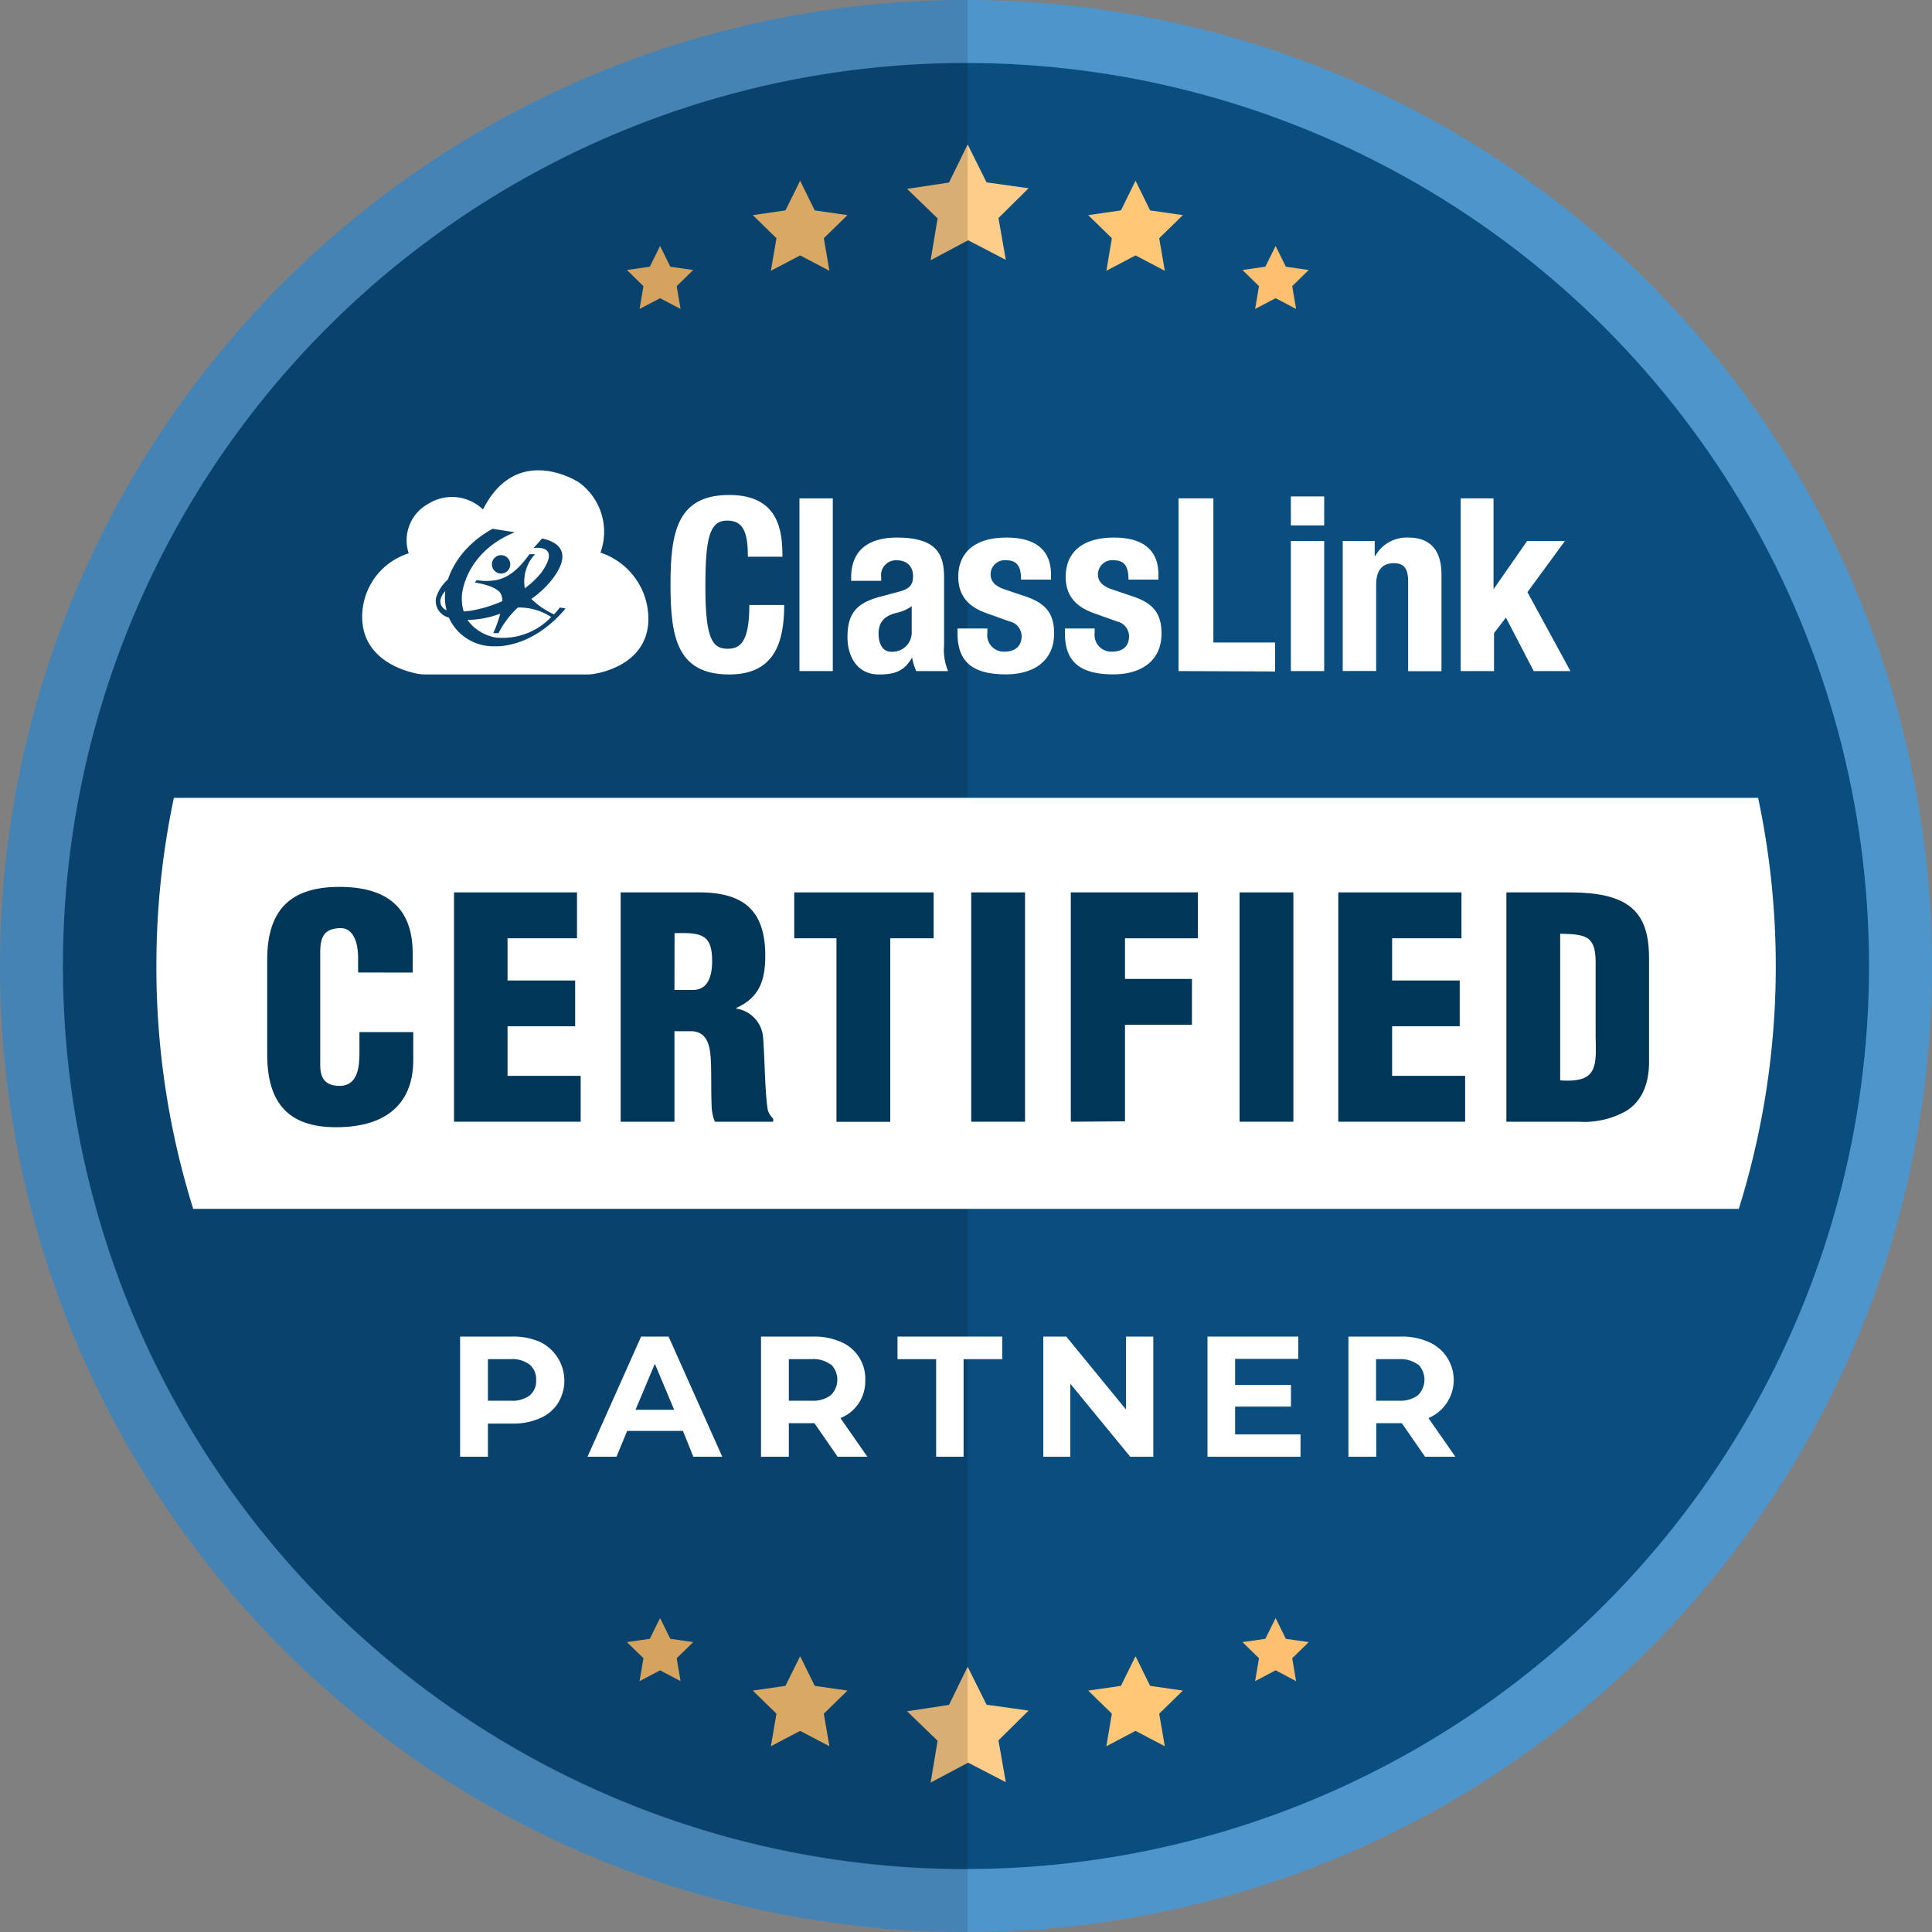 <?xml version="1.0" encoding="UTF-8"?> <svg xmlns="http://www.w3.org/2000/svg" viewBox="0 0 200 200"><rect x="0" y="0" width="200" height="200" fill="#808080" stroke="none"/><defs><style>.cls-1{isolation:isolate;}.cls-2{fill:#4e95cc;}.cls-3{mix-blend-mode:multiply;opacity:0.12;}.cls-4{fill:#0a4d7f;}.cls-5{fill:#ffcd8a;}.cls-6{fill:#ffc776;}.cls-7{fill:#fcc070;}.cls-8{mix-blend-mode:overlay;opacity:0.15;}.cls-9{fill:#fff;}.cls-10{fill:#003759;}</style></defs><g class="cls-1"><g id="Layer_2" data-name="Layer 2"><g id="Layer_1-2" data-name="Layer 1"><circle class="cls-2" cx="100" cy="100" r="100"></circle><path class="cls-3" d="M100.16,0H100a100,100,0,0,0,0,200h.16Z"></path><circle class="cls-4" cx="100" cy="100" r="93.48"></circle><polygon class="cls-5" points="100.22 24.87 96.34 26.94 97.06 22.61 93.9 19.55 98.24 18.9 100.17 14.95 102.13 18.88 106.48 19.49 103.36 22.57 104.12 26.9 100.22 24.87"></polygon><polygon class="cls-6" points="117.55 26.44 114.53 28.03 115.1 24.66 112.65 22.27 116.04 21.78 117.55 18.71 119.06 21.78 122.45 22.27 120 24.66 120.58 28.03 117.55 26.44"></polygon><polygon class="cls-7" points="132.05 30.87 129.93 31.98 130.33 29.62 128.62 27.95 130.99 27.61 132.05 25.46 133.11 27.61 135.48 27.95 133.77 29.62 134.17 31.98 132.05 30.87"></polygon><polygon class="cls-6" points="82.83 26.44 85.86 28.03 85.28 24.66 87.73 22.27 84.34 21.78 82.83 18.71 81.31 21.78 77.93 22.27 80.38 24.66 79.8 28.03 82.83 26.44"></polygon><polygon class="cls-7" points="68.33 30.87 70.45 31.98 70.05 29.62 71.76 27.95 69.39 27.61 68.33 25.46 67.27 27.61 64.9 27.95 66.61 29.62 66.21 31.98 68.33 30.87"></polygon><polygon class="cls-5" points="100.22 182.47 96.34 184.53 97.06 180.2 93.9 177.15 98.24 176.49 100.17 172.54 102.13 176.47 106.48 177.08 103.36 180.16 104.12 184.49 100.22 182.47"></polygon><polygon class="cls-6" points="117.55 179.18 114.53 180.77 115.1 177.4 112.65 175.01 116.04 174.52 117.55 171.45 119.06 174.52 122.45 175.01 120 177.4 120.58 180.77 117.55 179.18"></polygon><polygon class="cls-7" points="132.05 172.91 129.93 174.03 130.33 171.66 128.62 169.99 130.99 169.65 132.05 167.5 133.11 169.65 135.48 169.99 133.77 171.66 134.17 174.03 132.05 172.91"></polygon><polygon class="cls-6" points="82.83 179.18 85.86 180.77 85.28 177.4 87.73 175.01 84.34 174.52 82.83 171.45 81.31 174.52 77.93 175.01 80.38 177.4 79.8 180.77 82.83 179.18"></polygon><polygon class="cls-7" points="68.33 172.91 70.45 174.03 70.05 171.66 71.76 169.99 69.39 169.65 68.33 167.5 67.27 169.65 64.9 169.99 66.61 171.66 66.21 174.03 68.33 172.91"></polygon><path class="cls-8" d="M100.16,6.52H100a93.48,93.48,0,0,0,0,187h.16Z"></path><path class="cls-9" d="M16.19,100A83.81,83.81,0,0,0,20,125.14H180a84.2,84.2,0,0,0,2-42.55H18A84,84,0,0,0,16.19,100Z"></path><path class="cls-10" d="M37.07,100.67V99.15c0-2-.73-3.07-1.77-3.07-1.74,0-2.15.92-2.15,2.47l0,11.74c0,1.33.53,2.12,2,2.12,1.9,0,2.06-2,2.06-3.41v-2.16h5.57v2.92c0,4.08-2.35,6.93-8,6.93-5.13,0-7.12-2.73-7.12-7.57V99.37c0-5.15,2.37-7.56,7.47-7.56,4.74,0,7.59,2,7.59,6.87v2Z"></path><path class="cls-10" d="M47,116.12V92.38H59.73v4.75H52.54v4.37h7v4.74h-7v5.13h7.57v4.75Z"></path><path class="cls-10" d="M69.82,116.12H64.25V92.38h8.13c4.56,0,6.84,1.84,6.84,6.55,0,2.53-.6,4.34-3,5.41v.07A3.27,3.27,0,0,1,79,107.48c.16,1.9.19,6,.5,7.5a2.17,2.17,0,0,0,.54.82v.32H74a5,5,0,0,1-.32-1.36c-.1-2.09,0-4.06-.13-5.51s-.6-2.41-1.9-2.5H69.82Zm0-13.64h1.9c1.61,0,2-1.49,2-3,0-2.81-1.17-2.94-3.89-2.88Z"></path><path class="cls-10" d="M82.22,92.38H96.65v4.75H92.16v19H86.59v-19H82.22Z"></path><path class="cls-10" d="M100.54,116.12V92.38h5.57v23.74Z"></path><path class="cls-10" d="M110.85,116.12V92.38H124v4.75h-7.54v4.21h6.93v4.74h-6.93v10Z"></path><path class="cls-10" d="M128.32,116.12V92.38h5.57v23.74Z"></path><path class="cls-10" d="M138.54,116.12V92.38h12.75v4.75h-7.18v4.37h7v4.74h-7v5.13h7.56v4.75Z"></path><path class="cls-10" d="M155.94,116.12V92.38h6c2,0,4.47.06,6.27,1.11,2.15,1.26,2.5,3.57,2.5,5.85v10.54c0,2.38-.76,4.12-2.37,5.13a8.89,8.89,0,0,1-4.94,1.11Zm5.57-4.28c3.73.26,3.77-1.26,3.67-4.43V99.66c0-2.79-1-2.94-3.67-3Z"></path><path class="cls-9" d="M55.89,138.91a4.45,4.45,0,0,1,1.87,6.35,4.18,4.18,0,0,1-1.87,1.56,6.87,6.87,0,0,1-2.87.55H50.51v3.43H47.63V138.36H53A6.87,6.87,0,0,1,55.89,138.91Zm-1.06,5.55a1.94,1.94,0,0,0,.67-1.59,2,2,0,0,0-.67-1.61,3,3,0,0,0-2-.56H50.51V145h2.35A3,3,0,0,0,54.83,144.46Z"></path><path class="cls-9" d="M70.7,148.13H64.92l-1.1,2.67h-3l5.55-12.44h2.84l5.56,12.44h-3Zm-.91-2.19-2-4.76-2,4.76Z"></path><path class="cls-9" d="M86.71,150.8l-2.4-3.47H81.66v3.47H78.78V138.36h5.39a6.87,6.87,0,0,1,2.87.55,4.12,4.12,0,0,1,2.53,4A4.07,4.07,0,0,1,87,146.8l2.79,4ZM86,141.26a3,3,0,0,0-2-.56H81.66V145H84a3,3,0,0,0,2-.57,2.23,2.23,0,0,0,0-3.21Z"></path><path class="cls-9" d="M96.91,140.7h-4v-2.34h10.84v2.34h-4v10.1H96.91Z"></path><path class="cls-9" d="M119.39,138.36V150.8H117l-6.2-7.56v7.56H108V138.36h2.38l6.18,7.55v-7.55Z"></path><path class="cls-9" d="M134.63,148.49v2.31H125V138.36h9.4v2.31h-6.54v2.7h5.78v2.24h-5.78v2.88Z"></path><path class="cls-9" d="M147.52,150.8l-2.4-3.47h-2.65v3.47h-2.88V138.36H145a6.84,6.84,0,0,1,2.87.55,4.28,4.28,0,0,1,0,7.89l2.79,4Zm-.73-9.54a3.05,3.05,0,0,0-2-.56h-2.34V145h2.34a3,3,0,0,0,2-.57,2.26,2.26,0,0,0,0-3.21Z"></path><g id="CL_Logo" data-name="CL Logo"><path class="cls-9" d="M77.42,57.63c0-2.61-.52-3.74-2.15-3.74-1.83,0-2.25,1.83-2.25,6.89,0,5.41.75,6.38,2.3,6.38,1.3,0,2.25-.67,2.25-4.53h3.61c0,3.86-1,7.19-5.69,7.19-5.4,0-6.08-3.86-6.08-9.29s.68-9.29,6.08-9.29C80.65,51.24,81,55,81,57.63Z"></path><path class="cls-9" d="M82.76,51.59h3.45V69.47H82.76Z"></path><path class="cls-9" d="M88.11,60.13V59.8c0-3.1,2.13-4.15,4.73-4.15,4.11,0,4.89,1.7,4.89,4.13v7.08a5.53,5.53,0,0,0,.42,2.61h-3.3a5.47,5.47,0,0,1-.43-1.41h0c-.8,1.41-1.78,1.76-3.43,1.76-2.4,0-3.26-2.06-3.26-3.86,0-2.53,1-3.55,3.41-4.2l2-.53c1-.28,1.38-.68,1.38-1.58S94,58,92.82,58a1.54,1.54,0,0,0-1.6,1.75v.38Zm6.31,2.6a4.27,4.27,0,0,1-1.47.68c-1.41.3-2,1-2,2.18,0,1,.38,1.88,1.31,1.88a2,2,0,0,0,2.12-2.08V62.73Z"></path><path class="cls-9" d="M102.21,65.06v.45a1.72,1.72,0,0,0,1.8,1.95c1,0,1.75-.52,1.75-1.6a1.59,1.59,0,0,0-1.25-1.53l-2.43-.87c-1.9-.68-2.88-1.85-2.88-3.76,0-2.23,1.4-4.05,5-4.05,3.13,0,4.6,1.4,4.6,3.83V60h-3.1c0-1.35-.4-2-1.53-2a1.46,1.46,0,0,0-1.62,1.45c0,.65.35,1.2,1.5,1.58l2.07.7c2.18.72,3,1.82,3,3.85,0,2.83-2.1,4.23-5,4.23-3.88,0-5-1.7-5-4.28v-.47Z"></path><path class="cls-9" d="M113.32,65.06v.45a1.73,1.73,0,0,0,1.81,1.95c1.05,0,1.75-.52,1.75-1.6a1.59,1.59,0,0,0-1.25-1.53l-2.43-.87c-1.9-.68-2.88-1.85-2.88-3.76,0-2.23,1.4-4.05,5-4.05,3.13,0,4.6,1.4,4.6,3.83V60h-3.1c0-1.35-.4-2-1.53-2a1.47,1.47,0,0,0-1.63,1.45c0,.65.35,1.2,1.51,1.58l2.07.7c2.18.72,3,1.82,3,3.85,0,2.83-2.1,4.23-5,4.23-3.88,0-5-1.7-5-4.28v-.47Z"></path><path class="cls-9" d="M122,69.47V51.59h3.61V66.51H132v3Z"></path><path class="cls-9" d="M133.63,51.39h3.45v3h-3.45Zm0,4.61h3.45V69.47h-3.45Z"></path><path class="cls-9" d="M139,56h3.31v1.57h.05a3.71,3.71,0,0,1,3.43-1.92c2.15,0,3.43,1.17,3.43,3.83v10h-3.45V60.18c0-1.36-.45-1.88-1.48-1.88-1.18,0-1.83.72-1.83,2.23v8.93H139V56Z"></path><path class="cls-9" d="M154.61,51.59V61h0l3.48-5H162l-3.88,5.3,4.45,8.17h-3.8l-2.88-5.54-1.23,1.61v3.93h-3.45V51.59Z"></path><path class="cls-9" d="M46.1,61.18h0c-1.16,1.31,0,1.94,0,1.94l.13.05A5.22,5.22,0,0,1,46.1,61.18Z"></path><path class="cls-9" d="M53.61,62.89a9.46,9.46,0,0,0-2,2.65h-.55a11.9,11.9,0,0,0,.72-2l-.22.07a10.32,10.32,0,0,1-3.17.57A4.61,4.61,0,0,0,51.35,66a6.92,6.92,0,0,0,5.71-2.13A6.06,6.06,0,0,0,53.61,62.89Z"></path><path class="cls-9" d="M62.16,57.21a6.32,6.32,0,0,0-2.24-7.28S53.54,45.74,50,52.74a4.63,4.63,0,0,0-5.69-.57,4.3,4.3,0,0,0-2,5.11,6.89,6.89,0,0,0-4.81,6.89c.19,4,4.07,5.23,5.59,5.55a4.78,4.78,0,0,0,1,.1H60.73a4.5,4.5,0,0,0,1-.1c1.52-.3,5.46-1.51,5.39-5.78A7.22,7.22,0,0,0,62.16,57.21ZM51.22,66.9a5.05,5.05,0,0,1-4.56-2.57c-.07-.13-.13-.27-.19-.4a1.77,1.77,0,0,1-1.34-2A4,4,0,0,1,46.36,60h0a8.86,8.86,0,0,1,2.08-3.34A10.69,10.69,0,0,1,51,54.74l2.29.36c-5.2,2.11-5.47,6.49-5.47,6.49A4.72,4.72,0,0,0,48,63.3l.67-.07a13.54,13.54,0,0,0,3.33-1c0-.86-.43-1.07-.43-1.07s-.47-.54-2.41-.86l.19-.25a5.6,5.6,0,0,0,2,0c1.18-.22,2.26-1,3.46-2.68l.58,0a4.11,4.11,0,0,0-1.06,3.52,8.7,8.7,0,0,0,1.73-1.64c2.11-3-.83-2.51-.83-2.51l.89-1c4.49,1,.37,5,.37,5A10.08,10.08,0,0,1,55,62a8.36,8.36,0,0,0,2.35,1.6,6.87,6.87,0,0,0,.6-.71l.6.1C55,67.22,51.22,66.9,51.22,66.9Zm1.6-8.43a.94.94,0,0,1-.92.9.95.95,0,1,1,.92-.9Z"></path></g></g></g></g></svg> 
